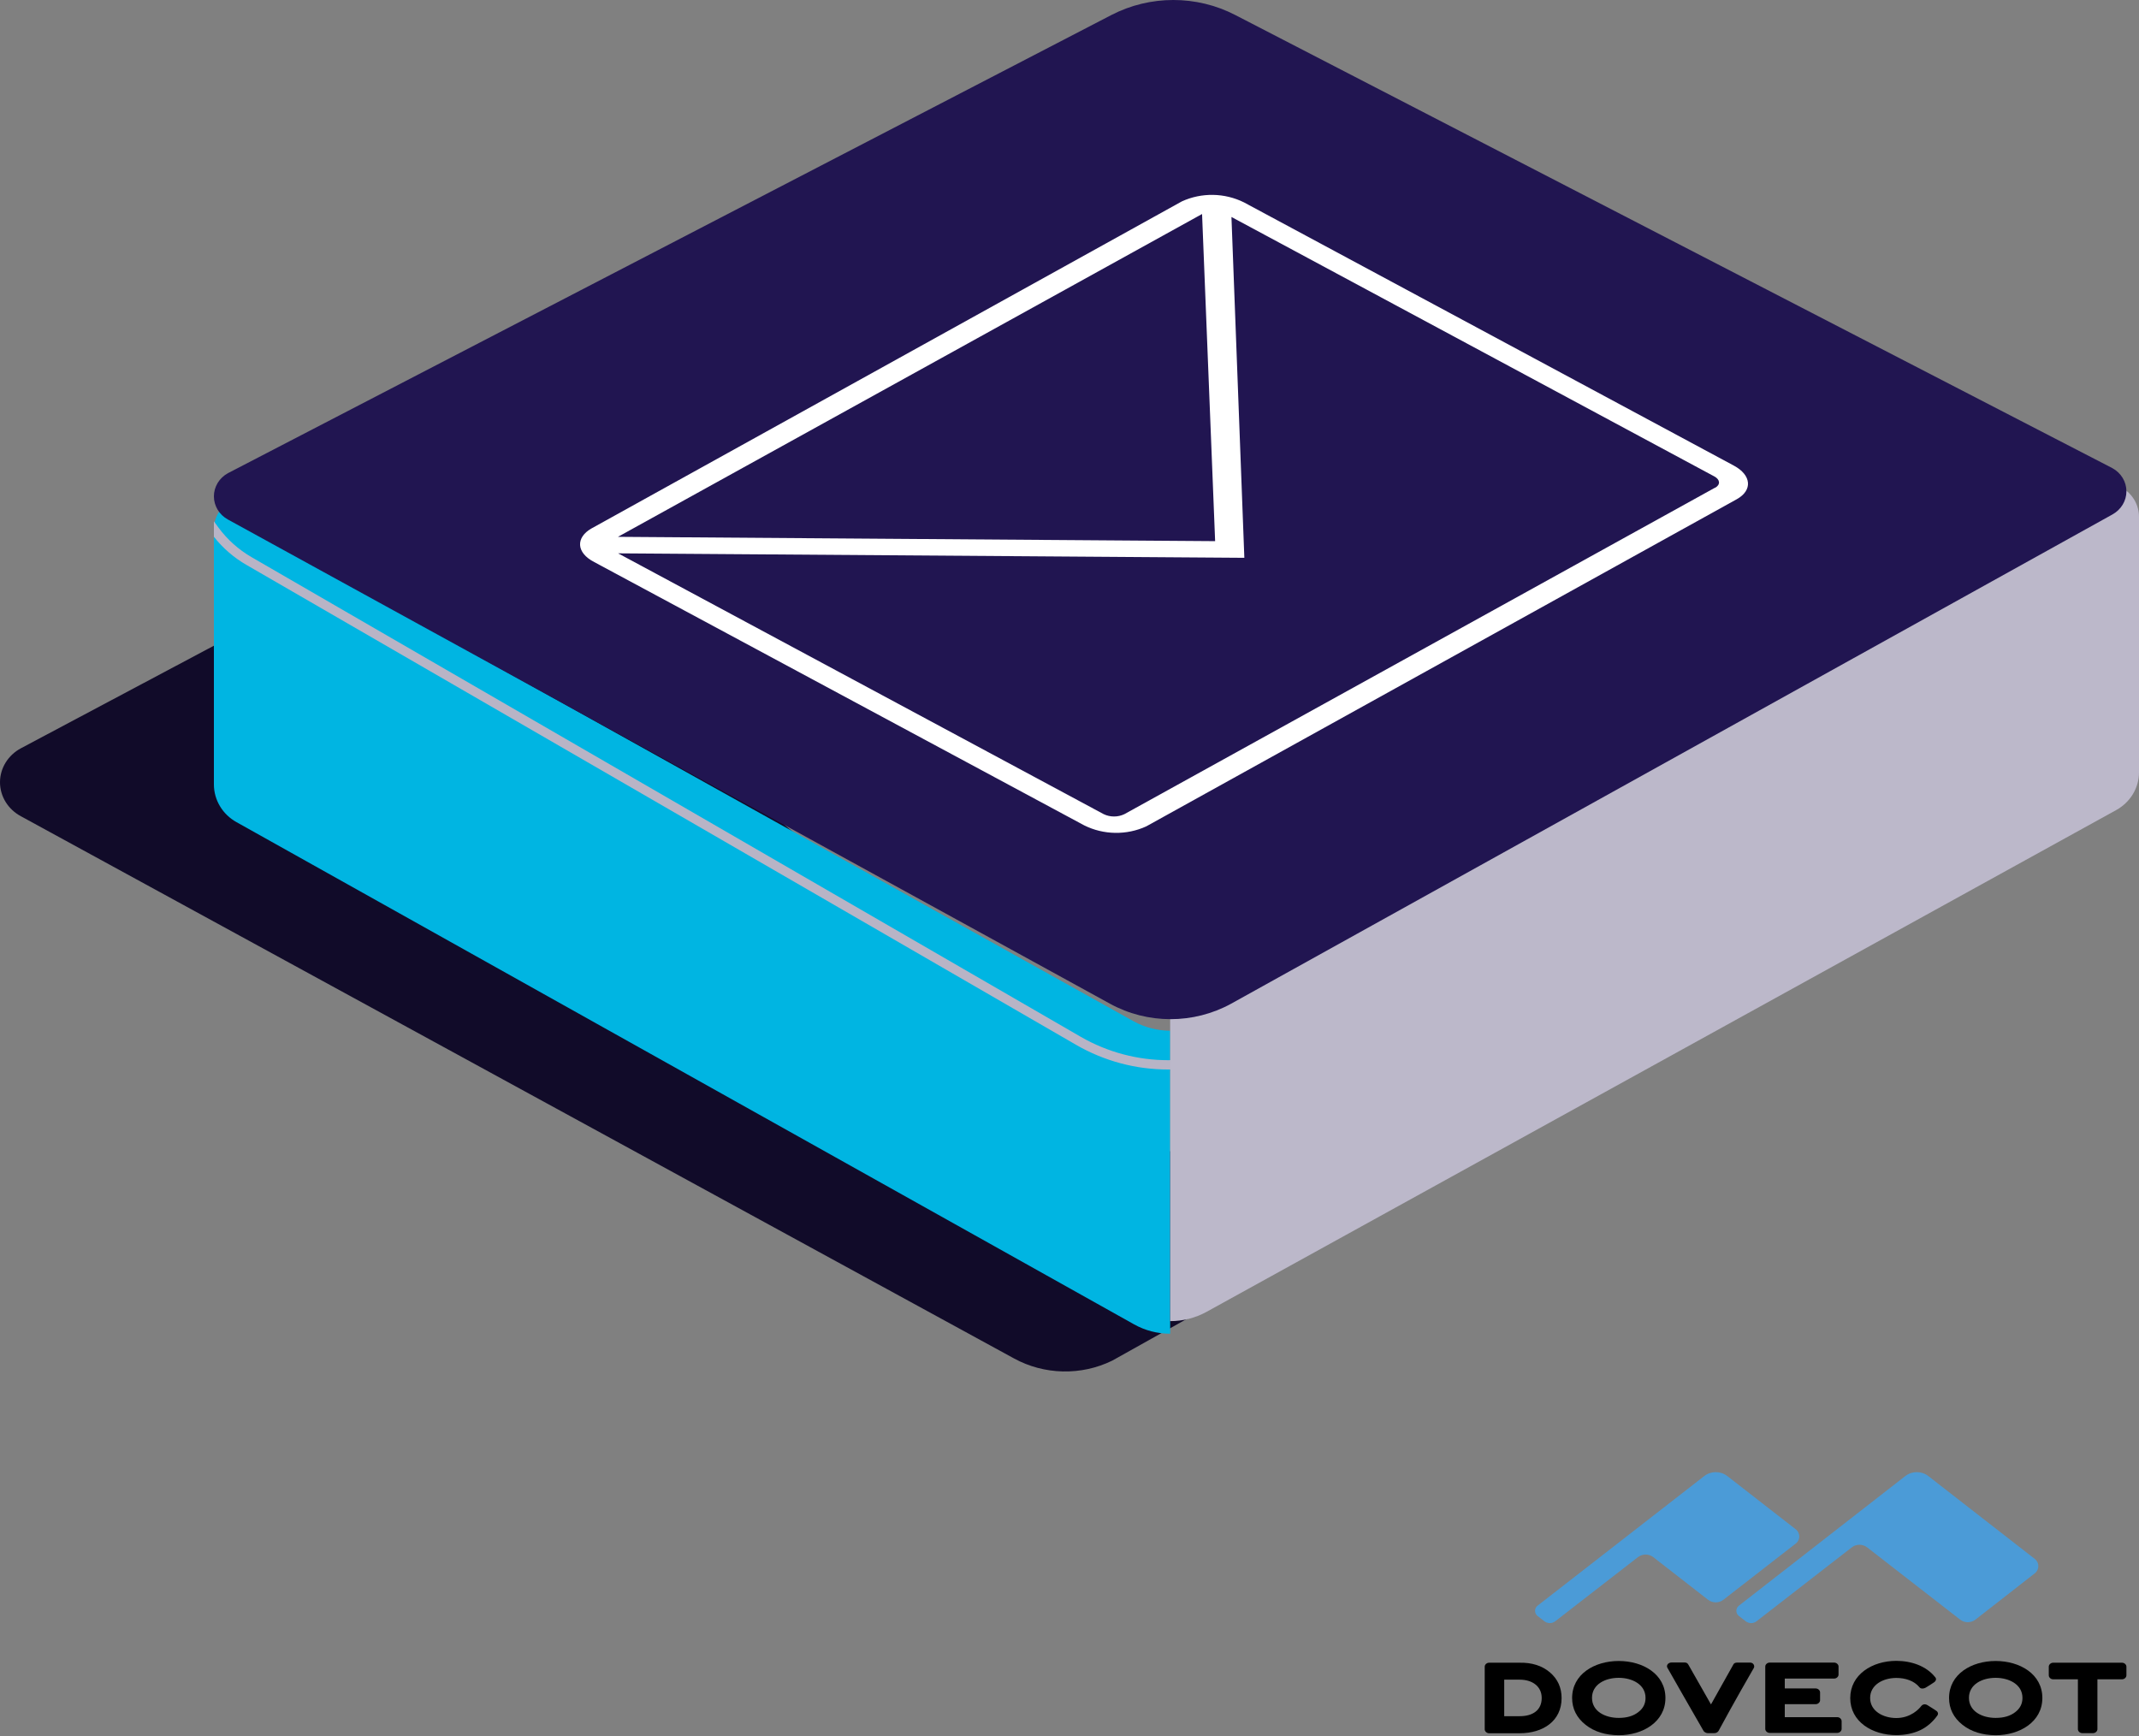 <?xml version="1.0" encoding="UTF-8"?>
<svg width="170px" height="138px" viewBox="0 0 170 138" version="1.1" xmlns="http://www.w3.org/2000/svg" xmlns:xlink="http://www.w3.org/1999/xlink">
    <rect x="0" y="0" width="170" height="138" fill="#808080" stroke="none"/>
    <!-- Generator: Sketch 55.2 (78181) - https://sketchapp.com -->
    <title>Group 2</title>
    <desc>Created with Sketch.</desc>
    <g id="Twitter-+-Site" stroke="none" stroke-width="1" fill="none" fill-rule="evenodd">
        <g id="EMAIL" transform="translate(-66, -75)" fill-rule="nonzero">
            <g id="Group-2" transform="translate(66, 75)">
                <path d="M103,99.971 L88.396,108.139 C85.931,109.347 82.987,109.28 80.586,107.962 L1.677,64.881 C0.642,64.332 0,63.296 0,62.172 C0,61.048 0.642,60.011 1.677,59.463 L34.53,42 L103,99.971 Z" id="Path" fill="#110B29"></path>
                <path d="M90.112,81.177 L22.2,43.347 L22.2,43.347 L19.631,39 L18.322,39.789 C17.501,40.281 17.002,41.145 17,42.075 L17,42.852 L17,42.852 L17,62.35 C17.003,63.585 17.688,64.725 18.799,65.343 L90.137,105.258 C91.006,105.745 91.994,106.001 93,106 L93,81.919 C91.987,81.915 90.993,81.659 90.112,81.177 Z" id="Path" fill="#00B5E2"></path>
                <path d="M92.854,85 C90.284,85.007 87.758,84.332 85.529,83.044 L19.612,44.912 C18.606,44.337 17.719,43.573 17,42.661 L17,41.431 L17.366,41.935 C18.07,42.885 18.959,43.68 19.978,44.272 L85.896,82.404 C90.2,84.88 95.482,84.88 99.787,82.404 L165.704,44.272 C166.725,43.687 167.611,42.89 168.304,41.935 L169,41 L169,42.23 L168.878,42.378 C168.123,43.408 167.163,44.267 166.058,44.899 L100.141,83.032 C97.922,84.314 95.411,84.992 92.854,85 Z" id="Path" fill="#B8B4C6"></path>
                <path d="M170,41.082 C170.005,40.144 169.501,39.269 168.668,38.771 L167.337,38 L165.012,41.853 L96.002,80.196 C95.092,80.706 94.055,80.972 93,80.966 L93,105 C94.011,105 95.004,104.747 95.881,104.268 L168.184,64.384 C169.307,63.767 170,62.624 170,61.386 L170,42.993 L170,41.082 Z" id="Path" fill="#BCB8CA"></path>
                <path d="M98.171,1.191 C95.101,-0.397 91.403,-0.397 88.333,1.191 L18.109,37.61 C17.423,37.989 17,38.69 17,39.448 C17,40.207 17.423,40.908 18.109,41.287 L88.21,79.768 C91.195,81.411 94.866,81.411 97.852,79.768 L167.891,40.886 C168.577,40.507 169,39.807 169,39.048 C169,38.289 168.577,37.588 167.891,37.21 L98.171,1.191 Z" id="Path" fill="#211551"></path>
                <g id="Layer_3" transform="translate(46, 15)" fill="#FFFFFF">
                    <path d="M91.799,22.005 L52.871,1.087 C51.329,0.319 49.5,0.288 47.931,1.005 L1,27.005 C-0.235,27.714 -0.235,28.919 1.235,29.675 L40.163,50.594 C41.704,51.364 43.534,51.395 45.103,50.676 L92.033,24.676 C93.305,23.967 93.207,22.762 91.799,22.005 Z M49.536,2.009 L50.574,28.009 L3.112,27.666 L49.536,2.009 Z M90.292,23.766 L43.361,49.707 C42.844,49.954 42.236,49.954 41.719,49.707 L3.125,28.978 L52.896,29.333 L51.871,2.245 L90.255,22.868 C90.712,23.116 90.749,23.518 90.317,23.766 L90.292,23.766 Z" id="Shape"></path>
                </g>
                <g id="dovecot_logo_positive_screen_vector" transform="translate(118, 117)">
                    <g id="Group" transform="translate(0, 15)" fill="#000000">
                        <path d="M8.007,5.075 C7.303,4.515 6.946,3.797 6.946,2.951 C6.946,1.062 8.721,0.01 10.649,0.01 C12.577,0.01 14.362,1.052 14.362,2.951 C14.362,4.839 12.577,5.911 10.649,5.911 C9.598,5.902 8.711,5.636 8.007,5.075 M12.209,4.072 C12.597,3.777 12.781,3.403 12.781,2.941 C12.781,1.869 11.71,1.348 10.649,1.348 C9.588,1.348 8.527,1.859 8.527,2.941 C8.527,4.023 9.588,4.534 10.649,4.534 C11.312,4.534 11.822,4.377 12.209,4.072" id="Shape"></path>
                        <path d="M17.717,5.744 C17.575,5.744 17.432,5.636 17.391,5.567 C16.157,3.413 14.963,1.348 14.515,0.541 C14.423,0.384 14.545,0.128 14.872,0.128 L15.861,0.128 C16.034,0.128 16.116,0.177 16.187,0.305 L17.983,3.462 L19.747,0.315 C19.819,0.157 19.951,0.138 20.074,0.138 L21.094,0.138 C21.379,0.138 21.471,0.423 21.389,0.561 C21.247,0.797 19.717,3.462 18.584,5.567 C18.544,5.636 18.431,5.744 18.258,5.744 L17.717,5.744 L17.717,5.744 Z" id="Path"></path>
                        <path d="M22.297,0.452 C22.297,0.285 22.46,0.138 22.644,0.138 L27.775,0.138 C27.958,0.138 28.121,0.285 28.121,0.452 L28.121,1.092 C28.121,1.259 27.958,1.407 27.775,1.407 L23.848,1.407 L23.848,2.193 L26.306,2.193 C26.489,2.193 26.653,2.341 26.653,2.508 L26.653,3.128 C26.653,3.295 26.489,3.443 26.306,3.443 L23.848,3.443 L23.848,4.475 L28.019,4.475 C28.203,4.475 28.366,4.623 28.366,4.79 L28.366,5.41 C28.366,5.577 28.203,5.725 28.019,5.725 L22.644,5.725 C22.46,5.725 22.297,5.577 22.297,5.41 L22.297,0.452 Z" id="Path"></path>
                        <path d="M34.598,5.518 C34.037,5.774 33.405,5.902 32.711,5.902 C30.794,5.902 29.05,4.83 29.05,2.961 C29.05,1.092 30.794,0 32.711,0 C33.905,0 35.088,0.403 35.802,1.298 C35.904,1.416 35.894,1.554 35.731,1.692 C35.639,1.761 35.19,2.046 35.037,2.134 C34.884,2.223 34.66,2.233 34.558,2.105 C34.129,1.574 33.415,1.357 32.711,1.357 C31.671,1.357 30.631,1.898 30.631,2.951 C30.631,3.993 31.671,4.544 32.711,4.544 C33.874,4.544 34.537,3.797 34.67,3.62 C34.802,3.443 34.986,3.403 35.19,3.521 C35.282,3.58 35.843,3.925 35.935,4.003 C36.026,4.082 36.067,4.22 35.965,4.357 C35.608,4.849 35.159,5.252 34.598,5.518" id="Path"></path>
                        <path d="M37.964,5.075 C37.261,4.515 36.904,3.797 36.904,2.951 C36.904,1.062 38.678,0.01 40.606,0.01 C42.534,0.01 44.319,1.052 44.319,2.951 C44.319,4.839 42.534,5.911 40.606,5.911 C39.556,5.902 38.668,5.636 37.964,5.075 M42.167,4.072 C42.554,3.777 42.738,3.403 42.738,2.941 C42.738,1.869 41.667,1.348 40.606,1.348 C39.545,1.348 38.485,1.859 38.485,2.941 C38.485,4.023 39.545,4.534 40.606,4.534 C41.269,4.534 41.779,4.377 42.167,4.072" id="Shape"></path>
                        <path d="M47.134,1.466 L45.176,1.466 C44.992,1.466 44.829,1.318 44.829,1.151 L44.829,0.462 C44.829,0.295 44.992,0.148 45.176,0.148 L50.653,0.148 C50.837,0.148 51,0.295 51,0.462 L51,1.151 C51,1.318 50.837,1.466 50.653,1.466 L48.695,1.466 L48.695,5.43 C48.695,5.597 48.532,5.744 48.348,5.744 L47.491,5.744 C47.308,5.744 47.144,5.597 47.144,5.43 L47.144,1.466 L47.134,1.466 L47.134,1.466 Z" id="Path"></path>
                        <path d="M1.55,1.485 L1.55,4.397 L2.785,4.397 C3.815,4.397 4.529,3.925 4.529,2.951 C4.529,2.016 3.774,1.495 2.785,1.495 L1.55,1.495 L1.55,1.485 Z M5.182,0.915 C5.804,1.446 6.11,2.134 6.11,2.961 C6.11,4.761 4.661,5.754 2.774,5.754 L0.347,5.754 C0.163,5.754 0,5.607 0,5.439 L0,0.462 C0,0.295 0.163,0.148 0.347,0.148 L2.774,0.148 C3.743,0.128 4.559,0.384 5.182,0.915 L5.182,0.915 Z" id="Shape"></path>
                    </g>
                    <path d="M35.261,0.317 L43.719,6.899 C44.094,7.187 44.094,7.754 43.719,8.042 L39.005,11.719 C38.641,11.997 38.135,11.997 37.781,11.719 L30.395,5.982 C30.031,5.704 29.535,5.704 29.171,5.982 L21.604,11.853 C21.351,12.049 20.997,12.049 20.744,11.853 L20.197,11.431 C19.934,11.225 19.934,10.823 20.197,10.617 L33.42,0.317 C33.966,-0.106 34.715,-0.106 35.261,0.317 Z" id="Path" fill="#4B9BD7"></path>
                    <path d="M24.719,4.544 L19.287,0.317 C18.74,-0.106 17.99,-0.106 17.443,0.317 L4.198,10.616 C3.934,10.822 3.934,11.224 4.198,11.43 L4.745,11.853 C4.998,12.049 5.353,12.049 5.606,11.853 L12.173,6.76 C12.538,6.482 13.045,6.482 13.399,6.76 L17.747,10.142 C18.111,10.42 18.618,10.42 18.973,10.142 L24.719,5.678 C25.094,5.399 25.094,4.832 24.719,4.544 Z" id="Path" fill="#4B9BD7"></path>
                </g>
            </g>
        </g>
    </g>
</svg>